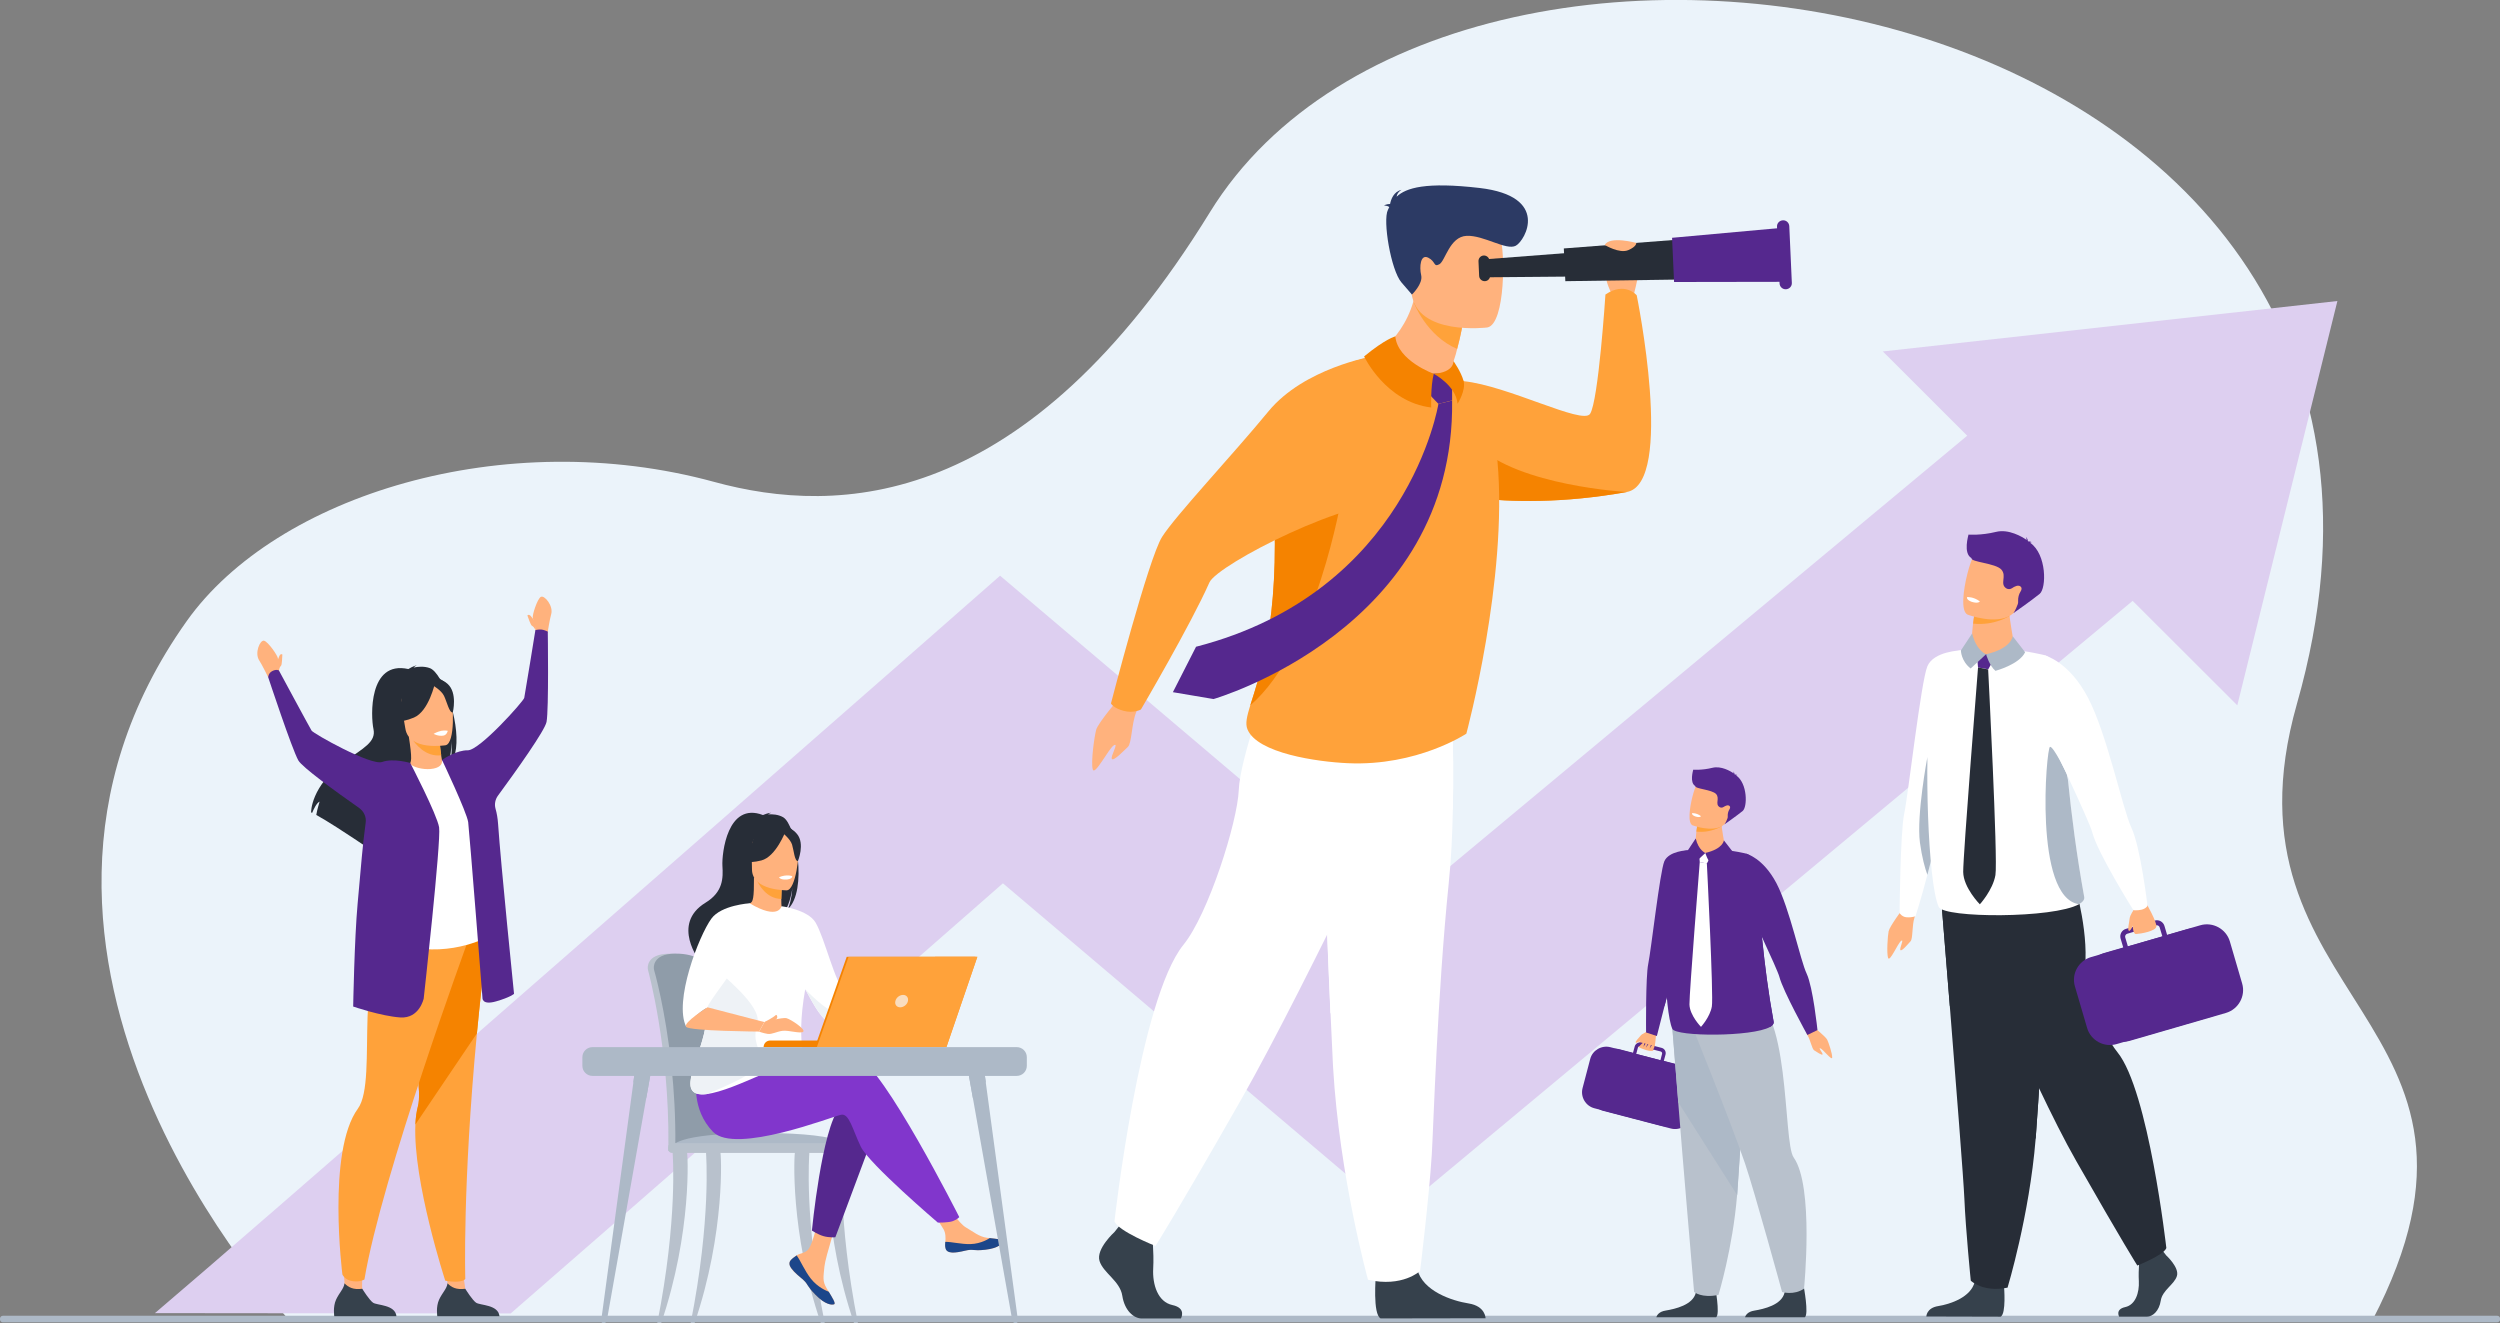 <svg width="444" height="235" viewBox="0 0 444 235" fill="none" xmlns="http://www.w3.org/2000/svg">
<rect x="0" y="0" width="444" height="235" fill="#808080" stroke="none"/>
<g clip-path="url(#clip0_8473_50896)">
<path d="M51.3 234.364C51.3 234.364 -9.388 170.176 33.169 110.298C49.05 87.961 89.592 75.414 126.844 85.588C148.853 91.603 182.243 90.717 214.862 37.723C259.349 -34.535 443.997 -1.689 407.953 124.933C392.777 178.262 449.352 180.701 421.333 234.481L51.3 234.364Z" fill="#EBF3FA"/>
<path d="M379.872 105.785L247.686 215.85L178.118 156.875C165.107 168.286 144.996 185.895 124.767 203.554C110.95 215.633 99.753 225.39 90.688 233.276L27.516 233.209C45.025 218.373 115.567 156.674 163.093 114.991L177.614 102.243L247.921 161.854L351.115 75.93L379.872 105.785Z" fill="#DDCFF0"/>
<path d="M334.391 62.416L397.344 125.267L415.122 53.461L334.391 62.416Z" fill="#DDCFF0"/>
<path d="M128.009 194.838C127.774 189.091 127.27 184.079 126.666 180.587C125.692 175.024 124.836 171.816 124.819 171.782C124.685 171.298 122.855 169.31 118.759 169.377C114.663 169.443 115.049 172.033 115.049 172.033C115.049 172.117 115.066 172.2 115.082 172.267C115.116 172.401 118.876 185.95 118.708 203.459C118.708 203.709 118.675 204.127 118.692 204.411C118.692 204.411 128.177 204.662 128.177 204.411C128.512 202.874 128.345 198.631 128.009 194.838Z" fill="#B8C1CC"/>
<path d="M129.204 203.36C129.204 203.61 129.07 203.794 128.919 203.794C128.768 203.794 128.634 203.594 128.634 203.36H120.508C120.508 203.61 120.374 203.794 120.223 203.794C120.055 203.794 119.938 203.594 119.938 203.343C119.988 198.331 119.703 193.653 119.266 189.526C118.192 179.235 116.194 172.352 116.16 172.251C116.144 172.184 116.127 172.101 116.127 172.017C116.127 172.017 115.741 169.428 119.837 169.361C123.933 169.294 125.763 171.282 125.897 171.767C125.897 171.8 126.401 173.605 127.056 176.862C127.274 177.948 127.509 179.185 127.744 180.571C128.348 184.063 128.852 189.075 129.087 194.822C129.406 198.632 129.54 201.839 129.204 203.36Z" fill="#8F9CA9"/>
<path d="M119.314 203.812H151.177C151.177 203.812 150.438 200.822 131.988 201.273C118.928 201.574 119.314 203.812 119.314 203.812Z" fill="#ADB9C7"/>
<path d="M116.727 235.003C120.42 216.392 119.463 204.981 119.463 204.83C119.446 204.546 119.983 204.279 120.269 204.279C120.554 204.279 121.83 204.195 121.981 204.446C122.183 204.763 122.921 218.831 117.415 235.02H116.727V235.003Z" fill="#B8C1CC"/>
<path d="M146.472 235.003C142.779 216.392 143.736 204.981 143.736 204.83C143.752 204.546 143.215 204.279 142.93 204.279C142.644 204.279 141.369 204.195 141.217 204.446C141.016 204.763 140.277 218.831 145.784 235.02H146.472V235.003Z" fill="#B8C1CC"/>
<path d="M152.37 235.003C148.677 216.392 149.634 204.981 149.634 204.83C149.651 204.546 149.114 204.279 148.828 204.279C148.543 204.279 147.267 204.195 147.116 204.446C146.914 204.763 146.176 218.831 151.682 235.02H152.37V235.003Z" fill="#B8C1CC"/>
<path d="M122.656 235.003C126.35 216.392 125.393 204.981 125.393 204.83C125.376 204.546 125.913 204.279 126.198 204.279C126.484 204.279 127.76 204.195 127.911 204.446C128.112 204.763 128.851 218.831 123.345 235.02H122.656V235.003Z" fill="#B8C1CC"/>
<path d="M151.19 204.761H119.327C118.974 204.761 118.672 204.477 118.672 204.109V203.675C118.672 203.324 118.957 203.023 119.327 203.023H151.19C151.542 203.023 151.844 203.307 151.844 203.675V204.109C151.844 204.46 151.542 204.761 151.19 204.761Z" fill="#B8C1CC"/>
<path d="M150.067 176.125L160.66 173.836L161.281 175.356C161.281 175.356 149.597 182.273 148.506 181.939C147.414 181.588 150.067 176.125 150.067 176.125Z" fill="#FFB27D"/>
<path d="M140.448 223.795C140.179 224.096 140.146 224.43 140.28 224.798C140.515 225.466 141.321 226.218 142.261 226.953C142.378 227.053 142.479 227.137 142.58 227.22C142.597 227.237 142.63 227.27 142.647 227.287C142.664 227.304 142.68 227.32 142.697 227.337C143.57 228.139 143.234 228.323 144.796 229.927C146.575 231.765 147.801 231.798 148.153 231.631C148.455 231.481 147.851 230.511 147.18 229.409C147.146 229.359 147.112 229.309 147.079 229.242C146.995 229.091 146.911 228.941 146.81 228.807C146.038 227.488 146.239 226.869 146.424 224.898C146.575 223.294 148.925 215.96 148.925 215.96L145.518 215.375C145.518 215.375 144.494 221.206 143.352 222.108C142.748 222.592 142.076 222.592 141.489 222.943C141.455 222.96 141.405 222.993 141.371 223.027C141.052 223.261 140.716 223.495 140.448 223.795Z" fill="#FFB27D"/>
<path d="M140.448 223.796C140.179 224.097 140.146 224.431 140.28 224.799C140.582 225.467 141.354 226.202 142.261 226.954C142.378 227.054 142.479 227.138 142.58 227.221C142.597 227.238 142.63 227.271 142.647 227.288C142.664 227.305 142.68 227.321 142.697 227.338C143.57 228.14 143.234 228.324 144.796 229.928C146.575 231.765 147.801 231.799 148.153 231.632C148.455 231.481 147.851 230.512 147.18 229.41C146.827 229.276 145.232 228.641 144.007 227.088C142.932 225.734 142.227 223.98 141.489 222.961C141.455 222.978 141.405 223.011 141.371 223.044C141.052 223.262 140.716 223.496 140.448 223.796Z" fill="#1C468A"/>
<path d="M167.948 221.669C168.167 222.722 169.661 222.538 171.34 222.137C173.018 221.736 172.615 222.221 174.999 221.953C177.383 221.686 178.105 220.8 178.172 220.45C178.239 220.132 177.064 220.032 175.788 219.882C175.637 219.865 175.469 219.848 175.301 219.831C173.875 219.648 172.834 218.729 171.524 217.977C170.299 217.259 168.469 214.352 168.469 214.352L165.195 214.602C165.195 214.602 166.908 217.192 167.579 218.328C167.965 218.996 167.948 219.865 167.898 220.55C167.898 220.917 167.865 221.302 167.948 221.669Z" fill="#FFB27D"/>
<path d="M171.321 222.138C172.999 221.737 172.596 222.222 174.98 221.954C177.364 221.687 178.086 220.802 178.153 220.451C178.22 220.133 177.045 220.033 175.769 219.883L175.752 219.9C175.752 219.9 174.326 220.902 172.328 220.952C170.716 220.985 168.987 220.534 167.879 220.551C167.845 220.919 167.829 221.303 167.913 221.67C168.148 222.723 169.659 222.539 171.321 222.138Z" fill="#1C468A"/>
<path d="M160.664 173.839C160.664 173.839 161.436 171.934 162.309 171.868C163.182 171.801 165.902 171.366 166.086 171.751C166.288 172.135 166.086 173.538 165.499 174.039C164.911 174.541 161.285 175.359 161.285 175.359L160.664 173.839Z" fill="#FFB27D"/>
<path d="M155.409 200.857L148.359 219.736C148.359 219.736 147.267 219.836 146.243 219.535C145.287 219.268 144.195 218.55 144.195 218.55C144.195 218.55 145.941 200.422 149.148 196.647C152.337 192.871 155.409 200.857 155.409 200.857Z" fill="#55288E"/>
<path d="M127.507 193.199C127.507 193.199 147.77 186.383 152.285 187.836C156.801 189.29 170.366 216.154 170.366 216.154C170.366 216.154 170.064 216.555 169.224 216.873C168.452 217.157 166.572 217.14 166.572 217.14C166.572 217.14 154.334 206.698 152.873 203.641C151.412 200.6 150.825 197.693 149.381 197.977C147.921 198.261 130.579 205.078 126.634 201.018C122.706 196.958 123.73 191.679 123.73 191.679L127.507 193.199Z" fill="#8136CC"/>
<path d="M139.078 145.136C138.205 144.635 137.148 144.585 136.426 144.635C136.611 144.435 136.98 144.368 136.98 144.368C136.527 144.301 135.503 144.752 135.503 144.752C129.174 142.329 128.183 151.602 128.301 153.757C128.435 155.912 128.452 158.402 125.296 160.323C119.084 164.132 124.322 170.765 124.322 170.765C124.372 170.798 127.209 175.593 127.209 175.593C127.042 173.855 135.133 164.65 139.347 161.91C140.371 160.406 140.74 157.75 140.757 157.549C140.572 159.655 140.22 160.841 139.901 161.492C143.477 158.218 141.395 146.439 139.078 145.136Z" fill="#272D37"/>
<path d="M139.093 162.042C139.109 162.059 137.061 163.111 135.517 162.694C134.056 162.293 133.116 160.421 133.133 160.421C133.754 160.305 133.922 159.452 133.905 155.844L134.191 155.894L138.874 156.813C138.874 156.813 138.774 158.283 138.757 159.653C138.757 160.822 138.824 161.925 139.093 162.042Z" fill="#FFB27D"/>
<path d="M138.871 156.818C138.871 156.818 138.771 158.289 138.754 159.659C136.135 159.592 134.741 157.203 134.188 155.883L138.871 156.818Z" fill="#FFA23A"/>
<path d="M133.705 155.38C133.705 155.38 132.328 153.224 132.009 151.37C131.774 150.05 132.445 145.172 137.381 145.873C137.381 145.873 138.808 146.007 140.168 146.926C141.242 147.644 142.787 149.198 141.058 153.458L140.604 154.895L133.705 155.38Z" fill="#272D37"/>
<path d="M139.746 158.12C139.746 158.12 133.552 158.22 133.552 154.377C133.552 150.535 132.746 147.962 136.708 147.728C140.67 147.494 141.442 148.964 141.744 150.251C142.046 151.537 141.358 158.003 139.746 158.12Z" fill="#FFB27D"/>
<path d="M139.509 147.638C139.509 147.638 137.813 152.149 135.211 152.817C132.609 153.486 131.484 152.784 131.484 152.784C131.484 152.784 133.482 151.197 133.902 148.44C133.885 148.44 138.233 145.483 139.509 147.638Z" fill="#272D37"/>
<path d="M139.094 148.012C139.094 148.012 140.353 149.015 140.672 150C140.974 150.986 141.125 152.991 141.713 152.924C141.713 152.924 142.988 149.867 141.562 148.129C140.034 146.275 139.094 148.012 139.094 148.012Z" fill="#272D37"/>
<path d="M125.291 178.636C124.687 176.08 126.752 171.134 128.934 167.041C130.898 163.332 132.947 160.308 133.131 160.425C138.319 163.499 138.789 160.943 138.789 160.943C138.789 160.943 143.506 161.561 144.849 163.85C146.511 166.69 148.29 174.626 150.07 176.13C149.801 176.965 149.919 177.399 150.204 178.435C150.271 178.652 150.339 178.87 150.406 179.07C150.674 179.789 151.01 180.39 151.295 180.891C150.389 181.442 148.643 182.478 147.367 181.727C145.403 180.59 143.875 177.099 143.019 175.729C143.019 175.729 143.019 175.712 143.002 175.712C141.139 186.254 143.674 188.66 142.381 189.763C141.021 190.932 139.074 189.211 134.793 191.049C131.99 192.252 128.095 194.006 125.476 194.307C124.099 194.474 123.075 194.223 122.74 193.304C121.783 190.631 126.45 183.497 125.291 178.636Z" fill="white"/>
<path d="M138.367 155.793C138.367 155.793 138.485 156.277 139.71 156.21C139.71 156.21 140.734 156.143 140.701 155.609C140.684 155.592 139.693 155.225 138.367 155.793Z" fill="white"/>
<path d="M122.76 193.323C123.095 194.242 124.119 194.493 125.496 194.326C127.309 193.54 135.149 190.516 135.048 188.478C134.914 185.454 133.537 185.354 134.511 181.612C135.283 178.604 128.048 173.024 126.906 171.805C124.741 175.898 124.673 176.098 125.295 178.655C126.453 183.5 121.786 190.633 122.76 193.323Z" fill="#EEF2F6"/>
<path d="M121.884 182.392C123.277 180.454 124.721 179.418 125.678 178.9C125.46 178.332 131.52 170.947 131.52 169.794C131.52 168.642 133.132 160.422 133.132 160.422C133.132 160.422 128.079 160.739 126.333 163.162C124.133 166.186 119.601 177.881 121.884 182.392Z" fill="white"/>
<path d="M125.662 178.898L135.751 181.521L134.811 183.209C134.811 183.209 122.522 183.125 121.867 182.373C121.23 181.638 125.662 178.898 125.662 178.898Z" fill="#FFB27D"/>
<path d="M143.023 175.727C143.88 177.113 145.407 180.588 147.371 181.724C148.664 182.476 150.41 181.44 151.3 180.889C151.014 180.371 150.679 179.786 150.41 179.068C149.688 179.235 148.815 179.435 148.244 179.619C147.136 179.937 143.023 175.727 143.023 175.727Z" fill="#EEF2F6"/>
<path d="M135.769 181.519C135.769 181.519 138.942 180.634 139.698 180.834C140.453 181.035 143.038 182.756 142.669 183.207C142.3 183.674 140.033 182.923 138.976 183.073C137.935 183.207 137.112 183.725 136.357 183.624C135.602 183.507 134.812 183.223 134.812 183.223L135.769 181.519Z" fill="#FFB27D"/>
<path d="M135.766 181.522C135.766 181.522 137.31 180.737 137.763 180.286C137.814 180.236 137.914 180.236 137.948 180.302C138.066 180.486 138.183 180.854 137.629 181.205C136.84 181.706 135.766 181.522 135.766 181.522Z" fill="#FFB27D"/>
<path d="M150.407 185.966H135.617C135.617 185.315 136.138 184.797 136.792 184.797H150.407V185.966Z" fill="#F58300"/>
<path d="M150.375 169.93H173.24L167.75 185.968H144.734L150.375 169.93Z" fill="#F58300"/>
<path d="M173.576 169.93L168.086 185.968H145.07L150.711 169.93H173.576Z" fill="#FFA23A"/>
<path d="M161.25 177.798C161.116 178.416 160.494 178.901 159.873 178.901C159.252 178.901 158.866 178.399 159.017 177.798C159.151 177.18 159.773 176.695 160.394 176.695C160.998 176.695 161.384 177.18 161.25 177.798Z" fill="#F9DDBF"/>
<path d="M173.577 169.93L168.087 185.952H152.844C162.933 182.527 165.619 172.068 166.072 169.93H173.577Z" fill="#FFA23A"/>
<path d="M107.189 235.002C107.475 235.002 107.726 234.801 107.777 234.517L110.648 218.312L114.777 195.005L115.936 188.49L112.998 188.406L112.494 192.182L108.902 218.763L106.77 234.517C106.736 234.785 106.921 235.002 107.189 235.002Z" fill="#ADB9C7"/>
<path d="M112.477 192.213C114.39 193.049 114.776 195.037 114.776 195.037L115.935 188.521L112.997 188.438L112.477 192.213Z" fill="#ADB9C7"/>
<path d="M180.371 235.002C180.086 235.002 179.834 234.801 179.784 234.517L176.913 218.312L172.783 195.005L171.625 188.49L174.563 188.406L175.066 192.182L178.659 218.763L180.791 234.517C180.825 234.785 180.623 235.002 180.371 235.002Z" fill="#ADB9C7"/>
<path d="M175.083 192.213C173.169 193.049 172.783 195.037 172.783 195.037L171.625 188.521L174.563 188.438L175.083 192.213Z" fill="#ADB9C7"/>
<path d="M105.226 191.081H180.569C181.559 191.081 182.365 190.279 182.365 189.293V187.756C182.365 186.771 181.559 185.969 180.569 185.969H105.226C104.235 185.969 103.43 186.771 103.43 187.756V189.293C103.43 190.279 104.235 191.081 105.226 191.081Z" fill="#ADB9C7"/>
<path d="M443.496 234.849H0.504C0.235 234.849 0 234.632 0 234.348V234.181C0 233.914 0.218 233.68 0.504 233.68H443.513C443.782 233.68 444.017 233.897 444.017 234.181V234.348C444 234.632 443.782 234.849 443.496 234.849Z" fill="#ADB9C7"/>
<path d="M292.373 183.227C292.373 183.227 290.426 185.632 291.03 185.967C291.635 186.301 293.263 186.919 293.632 186.518C294.002 186.117 294.136 183.293 294.136 183.293L292.373 183.227Z" fill="#FFB27D"/>
<path d="M292.457 183.273C292.457 183.273 291.651 183.557 291.349 183.958C291.047 184.359 290.342 185.011 290.51 185.178C290.678 185.345 291.685 184.577 291.685 184.577L292.457 183.273Z" fill="#FFB27D"/>
<path d="M299.765 151.008C299.765 151.008 297.566 171.424 297.364 171.992C297.314 172.125 297.146 172.76 296.911 173.696C296.558 175.016 296.071 176.937 295.601 178.741C294.896 181.481 294.258 184.004 294.258 184.004L292.345 183.369C292.345 183.369 292.244 173.445 292.731 171.173C293.218 168.884 294.796 154.85 295.585 152.963C296.407 151.091 299.765 151.008 299.765 151.008Z" fill="#55288E"/>
<path d="M295.18 199.967L283.16 196.826C281.599 196.425 280.659 194.805 281.062 193.251L282.422 188.072C282.825 186.518 284.453 185.582 286.014 185.983L298.034 189.124C299.596 189.525 300.536 191.146 300.133 192.7L298.773 197.879C298.37 199.433 296.742 200.368 295.18 199.967Z" fill="#55288E"/>
<path d="M284.013 188.474L282.636 193.72C282.368 194.739 282.67 195.775 283.358 196.477C283.577 196.711 283.845 196.911 284.147 197.062C284.332 197.162 284.533 197.229 284.752 197.295L296.738 200.42C298.299 200.837 299.928 199.885 300.347 198.331L301.724 193.085C302.127 191.515 301.187 189.911 299.626 189.493L295.496 188.407L295.798 187.288C295.932 186.77 295.63 186.235 295.11 186.102L294.656 185.985L292.138 185.333L291.517 185.166C291.265 185.099 290.997 185.133 290.778 185.266C290.56 185.4 290.392 185.601 290.325 185.851L290.023 186.971L287.639 186.352C287.538 186.336 287.454 186.302 287.354 186.286C286.397 186.135 285.44 186.469 284.785 187.138C284.416 187.522 284.147 187.973 284.013 188.474ZM294.891 188.29L290.594 187.171L290.896 186.052C290.946 185.851 291.148 185.751 291.332 185.801L292.407 186.085L294.388 186.603L294.925 186.737C294.959 186.753 294.992 186.753 295.026 186.787C295.16 186.87 295.227 187.021 295.177 187.188L294.891 188.29Z" fill="#55288E"/>
<path d="M293.521 186.577C293.521 186.577 294.059 185.675 293.857 185.374C293.656 185.057 292.934 186.293 292.934 186.293C292.934 186.293 293.421 185.224 293.236 185.057C293.051 184.89 292.296 186.109 292.296 186.109C292.296 186.109 292.766 185.073 292.598 185.04C292.43 185.007 291.876 185.909 291.876 185.909C291.876 185.909 292.162 185.14 291.91 185.174C291.641 185.207 291.07 185.909 291.07 185.909L293.521 186.577Z" fill="#FFB27D"/>
<path d="M296.913 173.704C296.56 175.024 296.073 176.945 295.603 178.749C295.301 177.914 294.915 176.577 294.68 174.74C294.244 171.365 295.603 164.164 295.603 164.164L296.913 173.704Z" fill="#55288E"/>
<path d="M322.107 182.391C322.107 182.391 324.239 184.111 324.508 184.646C324.776 185.181 325.431 187.169 325.397 187.82C325.364 188.455 323.769 186.35 323.299 186.183C322.829 186.016 323.786 187.052 323.685 187.269C323.584 187.486 322.577 186.768 322.191 186.534C321.805 186.3 321.536 184.679 320.982 183.811C320.395 182.925 322.107 182.391 322.107 182.391Z" fill="#FFB27D"/>
<path d="M294.156 233.942H304.783C305.538 233.424 304.581 228.412 304.581 228.412C304.581 228.412 301.677 227.31 301.19 229.548C300.687 231.77 297.497 232.472 295.818 232.756C294.643 232.94 294.274 233.575 294.156 233.942Z" fill="#36414C"/>
<path d="M309.906 233.95H320.533C321.288 233.432 320.331 228.42 320.331 228.42C320.331 228.42 317.427 227.317 316.94 229.556C316.437 231.778 313.247 232.48 311.568 232.764C310.393 232.948 310.024 233.582 309.906 233.95Z" fill="#36414C"/>
<path d="M297.008 182.725C297.008 182.725 297.478 188.656 298.049 195.773C298.804 205.446 300.869 229.454 300.869 229.454C300.869 229.454 302.212 230.607 305.2 229.972C305.2 229.972 307.735 221.686 308.507 212.246C308.524 212.096 308.524 211.929 308.541 211.778C309.246 202.155 310.354 181.906 310.354 181.906L297.008 182.725Z" fill="#B8C1CC"/>
<path d="M296.859 180.68C296.859 180.68 297.497 188.649 298.068 195.783L308.527 212.256C308.544 212.105 308.544 211.938 308.56 211.788C309.265 202.165 310.373 181.916 310.373 181.916L296.859 180.68Z" fill="#ADB9C7"/>
<path d="M299.898 180.681C299.898 180.681 307.486 199.477 309.904 206.594C311.633 211.673 316.501 229.466 316.501 229.466C316.501 229.466 318.617 230.101 320.396 228.864C320.396 228.864 322.209 210.687 318.55 205.558C316.602 202.835 318.063 177.29 310.189 177.073C302.333 176.839 299.898 180.681 299.898 180.681Z" fill="#B8C1CC"/>
<path d="M314.348 182.393C311.192 184.164 297.644 184.13 297.007 182.727C295.596 179.619 295.261 163.798 295.915 158.953C295.915 158.953 296.251 151.502 297.007 151.819C302.009 149.53 310.118 151.602 310.118 151.602C312.3 152.237 312.115 157.215 312.72 164.182C312.804 165.084 312.888 166.02 312.988 166.989C313.425 171.299 314.046 176.245 315.003 181.457C315.07 181.825 314.818 182.125 314.348 182.393Z" fill="#55288E"/>
<path d="M306.38 150.777C306.296 152.114 304.55 151.964 302.452 151.479C300.353 151.011 301.109 149.775 301.109 149.775C301.109 149.775 301.143 148.823 301.277 147.687C301.327 147.269 301.394 146.835 301.461 146.417C301.495 146.216 301.545 145.999 301.579 145.799C301.848 144.629 305.776 145.765 305.742 146.066C305.675 146.935 306.296 149.725 306.38 150.777Z" fill="#FFB27D"/>
<path d="M301.879 153.103L301.711 151.266L304.044 151.7L303.138 153.354L301.879 153.103Z" fill="white"/>
<path d="M301.159 148.906L299.766 151.011C299.766 151.011 299.766 152.298 300.974 153.25L302.871 151.496C302.871 151.479 301.646 151.011 301.159 148.906Z" fill="#55288E"/>
<path d="M302.867 151.481C302.867 151.481 303.253 152.884 304.026 153.536C304.026 153.536 306.997 152.734 307.702 151.23L306.158 149.242C306.158 149.242 306.074 150.746 302.867 151.481Z" fill="#55288E"/>
<path d="M305.773 146.737C305.773 146.737 303.876 147.99 301.273 147.689C301.324 147.271 301.391 146.837 301.458 146.419C301.979 146.302 302.415 146.219 302.415 146.219L305.773 146.737Z" fill="#FFA23A"/>
<path d="M306.98 145.313C306.057 147.836 302.683 147.201 301.256 146.783C300.853 146.666 300.601 146.583 300.601 146.583C300.165 146.382 300.014 145.614 300.064 144.645C300.148 142.723 300.903 140 301.34 139.348C301.995 138.363 303.103 137.36 306.359 138.764C309.633 140.15 308.156 142.072 306.98 145.313Z" fill="#FFB27D"/>
<path d="M309.498 144.029C308.474 144.865 306.258 146.418 306.258 146.418C306.258 146.418 306.509 146.134 306.812 145.299C306.845 145.199 306.862 145.065 306.845 144.915C306.828 144.497 306.929 144.096 307.147 143.745C307.282 143.528 307.332 143.294 307.164 143.144C306.879 142.876 306.409 143.127 306.09 143.327C305.888 143.461 305.62 143.478 305.401 143.344C304.529 142.793 305.485 141.824 304.78 141.022C304.058 140.22 300.97 140.103 301.087 139.602C300.029 139 300.701 136.812 300.718 136.695C300.718 136.695 302.229 136.828 304.126 136.361C305.67 135.976 307.366 136.962 307.903 137.363C307.903 137.263 307.886 137.129 307.819 136.996C307.819 136.996 308.054 137.229 308.054 137.497C308.071 137.513 308.087 137.53 308.087 137.547C308.087 137.547 308.39 137.547 308.574 137.664C308.574 137.664 308.44 137.63 308.373 137.697C308.373 137.714 308.356 137.714 308.339 137.714C310.387 139.134 310.354 143.327 309.498 144.029Z" fill="#55288E"/>
<path d="M302.099 144.952C302.099 144.952 301.931 145.27 301.109 145.003C301.109 145.003 300.404 144.785 300.521 144.418C300.521 144.418 301.276 144.334 302.099 144.952Z" fill="white"/>
<path d="M301.877 153.102C301.877 153.102 300.014 176.441 300.047 178.379C300.081 180.317 302.095 182.372 302.095 182.372C302.095 182.372 303.707 180.618 304.026 178.747C304.345 176.892 303.136 153.319 303.136 153.319L301.877 153.102Z" fill="white"/>
<path d="M310.125 151.617C310.125 151.617 313.113 152.336 315.497 156.863C317.864 161.391 319.728 170.529 320.869 172.935C321.994 175.341 322.783 182.943 322.783 182.943L320.987 183.811C320.987 183.811 316.672 176.026 316.017 173.487C315.665 172.1 310.394 161.057 310.394 161.057L310.125 151.617Z" fill="#55288E"/>
<path d="M314.352 182.386C308.712 181.585 310.323 163.006 310.76 162.923C311.196 162.856 312.825 166.248 312.825 166.248L312.976 166.999C313.412 171.31 314.033 176.255 314.99 181.468C315.074 181.818 314.822 182.119 314.352 182.386Z" fill="#55288E"/>
<path d="M384.726 222.966C384.726 222.966 387.076 225.104 386.623 226.608C386.169 228.128 384.037 229.13 383.752 230.985C383.467 232.839 382.325 233.842 381.284 233.842C380.26 233.842 376.365 233.842 376.365 233.842C376.365 233.842 375.61 232.539 377.44 232.138C379.27 231.737 379.958 229.565 379.857 227.543C379.74 225.522 380.025 222.832 380.025 222.832L383.92 221.93L384.726 222.966Z" fill="#36414C"/>
<path d="M355.917 228.484C355.917 228.484 356.336 233.346 355.312 233.847L342.117 233.813C342.117 233.813 342.117 232.293 344.232 231.959C346.348 231.625 350.075 230.389 350.712 227.632C351.334 224.892 355.917 228.484 355.917 228.484Z" fill="#36414C"/>
<path d="M344.773 159.919C344.773 159.919 345.462 168.423 346.284 178.648C347.392 192.548 348.735 209.606 348.87 212.847C349.105 218.461 350.011 227.449 350.011 227.449C350.011 227.449 352.194 229.587 356.542 228.685C356.542 228.685 360.42 215.871 361.528 202.305C361.544 202.088 361.561 201.854 361.578 201.637C362.602 187.837 364.214 158.75 364.214 158.75L344.773 159.919Z" fill="#272D37"/>
<path d="M344.773 159.921C344.773 159.921 345.462 168.424 346.284 178.649L361.528 202.289C361.544 202.072 361.561 201.838 361.578 201.621C362.602 187.821 364.214 158.734 364.214 158.734L344.773 159.921Z" fill="#272D37"/>
<path d="M347.961 160.937C347.961 160.937 360.501 191.745 368.761 206.23C377.02 220.715 379.589 224.758 379.589 224.758C379.589 224.758 384.306 222.903 384.743 221.65C384.743 221.65 381.587 193.7 376.064 186.883C372.941 183.041 370.255 174.487 370.389 170.444C370.624 163.477 367.989 155.391 367.989 155.391L347.961 160.937Z" fill="#272D37"/>
<path d="M337.937 161.391C337.937 161.391 335.587 164.548 335.419 165.384C335.251 166.219 335.05 169.226 335.318 170.112C335.604 170.997 337.064 167.489 337.652 167.088C338.239 166.687 337.283 168.474 337.518 168.742C337.753 169.009 338.877 167.639 339.314 167.171C339.75 166.703 339.549 164.364 340.019 162.944C340.506 161.524 337.937 161.391 337.937 161.391Z" fill="#FFB27D"/>
<path d="M348.262 115.508C348.262 115.508 345.09 144.829 344.821 145.664C344.754 145.848 344.519 146.767 344.166 148.103C343.663 150.008 342.957 152.748 342.303 155.354C341.296 159.297 340.204 162.688 340.204 162.688C340.204 162.688 339.734 162.989 338.576 162.905C337.787 162.839 337.367 162.17 337.367 162.17C337.367 162.17 337.485 147.769 338.19 144.494C338.895 141.203 341.161 121.055 342.303 118.331C343.428 115.641 348.262 115.508 348.262 115.508Z" fill="white"/>
<path d="M344.169 148.128C343.665 150.033 342.96 152.773 342.305 155.379C341.869 154.176 341.332 152.255 340.979 149.632C340.341 144.787 342.305 134.445 342.305 134.445L344.169 148.128Z" fill="#ADB9C7"/>
<path d="M369.232 160.585C364.682 163.141 345.225 163.074 344.319 161.069C342.304 156.592 341.801 133.887 342.758 126.904C342.758 126.904 343.244 116.194 344.319 116.662C351.504 113.371 363.138 116.362 363.138 116.362C366.277 117.28 366.008 124.414 366.881 134.438C366.999 135.725 367.116 137.078 367.251 138.465C367.872 144.646 368.778 151.764 370.138 159.265C370.239 159.783 369.903 160.217 369.232 160.585Z" fill="white"/>
<path d="M357.764 115.174C357.647 117.095 355.129 116.878 352.107 116.193C349.085 115.508 350.176 113.737 350.176 113.737C350.176 113.737 350.227 112.384 350.411 110.747C350.478 110.162 350.562 109.527 350.68 108.909C350.73 108.608 350.797 108.308 350.865 108.024C351.251 106.336 356.891 107.957 356.858 108.425C356.757 109.644 357.647 113.671 357.764 115.174Z" fill="#FFB27D"/>
<path d="M351.298 118.539L351.062 115.883L354.403 116.518L353.111 118.873L351.298 118.539Z" fill="#55288E"/>
<path d="M350.256 112.492L348.258 115.516C348.258 115.516 348.258 117.371 349.987 118.724L352.723 116.201C352.723 116.201 350.961 115.533 350.256 112.492Z" fill="#ADB9C7"/>
<path d="M352.727 116.201C352.727 116.201 353.297 118.223 354.389 119.141C354.389 119.141 358.653 118.005 359.66 115.833L357.444 112.977C357.444 112.977 357.343 115.132 352.727 116.201Z" fill="#ADB9C7"/>
<path d="M356.91 109.385C356.91 109.385 354.19 111.172 350.43 110.755C350.497 110.17 350.581 109.535 350.698 108.917C351.437 108.733 352.058 108.633 352.058 108.633L356.91 109.385Z" fill="#FFA23A"/>
<path d="M358.622 107.341C357.296 110.966 352.461 110.048 350.396 109.463C349.809 109.296 349.456 109.162 349.456 109.162C348.818 108.878 348.617 107.775 348.684 106.372C348.802 103.615 349.893 99.706 350.514 98.77C351.454 97.35 353.049 95.913 357.733 97.918C362.433 99.923 360.318 102.68 358.622 107.341Z" fill="#FFB27D"/>
<path d="M362.244 105.471C360.766 106.674 357.577 108.896 357.577 108.896C357.577 108.896 357.929 108.478 358.366 107.275C358.416 107.141 358.433 106.941 358.416 106.724C358.399 106.139 358.533 105.554 358.852 105.053C359.054 104.736 359.121 104.418 358.869 104.184C358.466 103.8 357.778 104.151 357.325 104.468C357.023 104.669 356.636 104.685 356.334 104.502C355.075 103.716 356.469 102.33 355.445 101.16C354.42 100.007 349.955 99.84 350.14 99.122C348.612 98.27 349.586 95.112 349.602 94.945C349.602 94.945 351.785 95.129 354.504 94.461C356.72 93.909 359.155 95.329 359.927 95.898C359.927 95.764 359.91 95.563 359.809 95.363C359.809 95.363 360.145 95.697 360.145 96.081C360.179 96.115 360.195 96.132 360.179 96.148C360.179 96.148 360.615 96.132 360.884 96.315C360.884 96.315 360.699 96.248 360.598 96.365C360.582 96.382 360.582 96.382 360.565 96.399C363.519 98.47 363.469 104.468 362.244 105.471Z" fill="#55288E"/>
<path d="M351.621 106.808C351.621 106.808 351.386 107.259 350.194 106.891C350.194 106.891 349.187 106.574 349.355 106.039C349.355 106.056 350.429 105.922 351.621 106.808Z" fill="white"/>
<path d="M351.3 118.539C351.3 118.539 348.631 152.07 348.664 154.86C348.698 157.65 351.619 160.607 351.619 160.607C351.619 160.607 353.936 158.068 354.389 155.411C354.842 152.738 353.096 118.89 353.096 118.89L351.3 118.539Z" fill="#272D37"/>
<path d="M369.232 160.585C361.124 159.432 363.44 132.735 364.078 132.634C364.716 132.534 367.05 137.413 367.05 137.413L367.268 138.498C367.889 144.68 368.796 151.797 370.156 159.299C370.239 159.783 369.904 160.218 369.232 160.585Z" fill="#ADB9C7"/>
<path d="M393.05 180.467L375.909 185.429C373.677 186.081 371.326 184.794 370.672 182.572L368.506 175.188C367.851 172.966 369.144 170.627 371.377 169.975L388.517 165.013C390.75 164.362 393.1 165.648 393.755 167.87L395.92 175.255C396.558 177.477 395.266 179.832 393.05 180.467Z" fill="#55288E"/>
<path d="M370.775 174.52L372.958 181.988C373.377 183.442 374.519 184.494 375.895 184.862C376.349 184.995 376.819 185.046 377.306 185.012C377.608 184.995 377.91 184.945 378.212 184.862L395.319 179.9C397.552 179.248 398.861 176.893 398.206 174.67L396.024 167.202C395.369 164.98 393.002 163.677 390.769 164.329L384.877 166.033L384.407 164.446C384.189 163.711 383.416 163.276 382.678 163.494L382.04 163.677L378.464 164.713L377.574 164.964C377.222 165.064 376.92 165.298 376.735 165.632C376.55 165.966 376.517 166.334 376.617 166.685L377.087 168.272L373.679 169.257C373.545 169.291 373.411 169.341 373.293 169.391C372.001 169.909 371.077 171.028 370.758 172.315C370.557 173.05 370.557 173.802 370.775 174.52ZM384.037 166.3L377.91 168.071L377.44 166.484C377.356 166.217 377.524 165.916 377.792 165.833L379.337 165.381L382.157 164.563L382.913 164.346C382.963 164.329 383.013 164.329 383.064 164.329C383.282 164.329 383.483 164.479 383.551 164.696L384.037 166.3Z" fill="#55288E"/>
<path d="M378.901 161.526C378.901 161.526 378.364 165.954 379.371 165.887C380.361 165.82 382.812 165.352 382.964 164.584C383.131 163.815 381.1 160.273 381.1 160.273L378.901 161.526Z" fill="#FFB27D"/>
<path d="M379.033 161.508C379.033 161.508 378.278 162.443 378.211 163.195C378.144 163.93 377.774 165.233 378.127 165.317C378.463 165.401 379.101 163.696 379.101 163.696L379.033 161.508Z" fill="#FFB27D"/>
<path d="M363.133 116.398C363.133 116.398 367.43 117.418 370.838 123.933C374.246 130.432 376.932 143.564 378.544 147.022C380.172 150.481 381.398 160.872 381.398 160.872C381.398 160.872 381.146 161.39 380.273 161.574C379.601 161.724 378.896 161.658 378.896 161.658C378.896 161.658 372.5 151.466 371.577 147.791C371.073 145.803 363.485 129.931 363.485 129.931L363.133 116.398Z" fill="white"/>
<path d="M79.725 229.641L79.07 225.013L81.79 222.758L82.629 228.873L79.725 229.641Z" fill="#FFB27D"/>
<path d="M88.709 233.761H77.663C77.663 233.761 77.394 232.091 77.982 230.821C78.536 229.601 79.392 228.85 79.476 227.914C80.181 228.632 81.037 229.1 82.632 228.883C82.833 229.201 83.891 230.888 84.546 231.356C85.284 231.857 88.491 231.673 88.709 233.761Z" fill="#36414C"/>
<path d="M86.498 167.219C85.776 172.999 85.188 178.446 84.701 183.525C82.133 210.59 82.636 227.13 82.636 227.13C82.636 227.13 82.452 227.614 80.857 227.631C79.95 227.631 79.077 227.447 79.077 227.447C79.077 227.447 73.319 209.771 73.772 199.714C73.823 198.511 73.974 197.408 74.226 196.456C75.602 191.31 69.122 171.629 76.173 164.295C83.224 156.977 86.833 164.562 86.498 167.219Z" fill="#FFA23A"/>
<path d="M86.498 167.219C85.776 172.999 85.188 178.446 84.701 183.525L73.772 199.714C73.823 198.511 73.974 197.408 74.226 196.456C75.602 191.31 69.122 171.629 76.173 164.295C83.224 156.977 86.833 164.562 86.498 167.219Z" fill="#F58300"/>
<path d="M95.193 112.07C95.193 112.07 94.925 110.75 94.623 109.748C94.488 109.297 95.412 106.373 96.049 106.005C96.687 105.638 98.349 107.626 97.879 109.13C97.644 109.915 97.241 112.438 97.241 112.438L95.193 112.07Z" fill="#FFB27D"/>
<path d="M95.192 112.067C95.192 112.067 94.839 111.299 94.537 111.182C94.218 111.065 93.882 109.812 93.664 109.311C93.664 109.311 93.882 108.993 94.268 109.411C94.503 109.662 95.041 110.413 95.041 110.413L95.192 112.067Z" fill="#FFB27D"/>
<path d="M49.611 116.511C49.544 116.645 49.443 116.896 49.359 117.13C49.359 117.063 49.359 116.996 49.359 116.946C49.359 116.478 47.614 113.955 46.892 113.788C46.17 113.638 45.163 115.993 46.052 117.313C46.505 117.982 47.63 120.287 47.63 120.287L49.494 119.335C49.494 119.335 49.594 118.499 49.863 118.299C50.132 118.082 50.081 116.795 50.148 116.244C50.165 116.244 49.846 115.993 49.611 116.511Z" fill="#FFB27D"/>
<path d="M61.209 228.249C61.058 226.762 61.008 222.869 61.008 222.869C61.008 222.869 65.003 221.599 64.852 222.468C64.13 226.745 64.332 228.867 64.332 228.867L62.72 229.819L61.209 228.249Z" fill="#FFB27D"/>
<path d="M83.171 166.934C83.171 166.934 67.76 208.986 64.722 227.23C64.722 227.23 64.017 227.714 62.707 227.547C61.213 227.363 60.81 226.344 60.81 226.344C60.81 226.344 58.023 204.475 63.563 196.89C67.374 191.677 61.918 168.772 70.782 166.934C79.629 165.113 83.171 166.934 83.171 166.934Z" fill="#FFA23A"/>
<path d="M80.432 126.491C80.432 126.474 80.432 126.457 80.415 126.441C80.331 126.073 80.23 125.706 80.113 125.338C79.794 124.235 79.408 123.183 78.988 122.247C78.753 121.713 78.501 121.228 78.249 120.777C78.216 120.71 78.165 120.643 78.132 120.577C77.544 119.574 76.923 118.889 76.369 118.672C75.362 118.288 74.237 118.388 73.465 118.555C73.633 118.321 74.019 118.188 74.019 118.188C73.532 118.188 72.525 118.822 72.525 118.822C65.424 117.235 65.843 127.243 66.33 129.498C66.817 131.77 64.534 132.873 61.294 135.178C55.133 139.606 55.25 144.284 55.25 144.284C55.3 144.3 55.368 144.334 55.435 144.367C55.687 143.766 56.207 142.613 56.761 142.362C56.744 142.413 56.291 143.899 56.173 144.735C57.114 145.253 58.406 146.038 59.816 146.94C61.697 148.143 63.778 149.53 65.44 150.649C65.356 150.198 65.289 149.546 65.407 149.179L65.944 150.816L66.011 151.033C67.069 151.752 67.908 152.32 68.344 152.621C68.395 152.654 68.428 152.671 68.462 152.704C68.58 152.788 68.647 152.838 68.647 152.838C68.512 152.253 69.134 150.749 70.174 148.845C70.242 148.711 70.326 148.577 70.393 148.444C70.728 147.842 71.098 147.207 71.501 146.556C71.652 146.322 71.786 146.088 71.954 145.838C72.071 145.637 72.206 145.453 72.323 145.253C72.625 144.785 72.944 144.317 73.263 143.849C74.086 142.63 74.959 141.427 75.832 140.324C77.091 138.72 78.316 137.317 79.34 136.398C79.374 136.331 79.408 136.264 79.441 136.181C79.609 135.813 79.727 135.396 79.827 134.978C79.861 134.844 79.878 134.727 79.911 134.594C80.163 133.24 80.18 131.921 80.163 131.603C80.247 132.906 80.213 133.875 80.129 134.627C80.113 134.794 80.096 134.945 80.062 135.078C80.012 135.396 79.945 135.663 79.878 135.88C80.046 135.68 80.197 135.446 80.331 135.195C80.415 135.028 80.499 134.861 80.566 134.677C81.372 132.589 81.153 129.448 80.432 126.491Z" fill="#272D37"/>
<path d="M79.089 136.615C79.106 136.615 77.108 138.069 75.395 137.868C73.784 137.685 72.491 135.83 72.508 135.83C73.146 135.596 73.196 134.677 72.609 130.852L72.911 130.868L78.014 131.119C78.014 131.119 78.132 132.689 78.35 134.16C78.535 135.379 78.787 136.532 79.089 136.615Z" fill="#FFB27D"/>
<path d="M78.033 131.101C78.033 131.101 78.151 132.672 78.369 134.142C75.582 134.476 73.736 132.17 72.93 130.867L78.033 131.101Z" fill="#FFA23A"/>
<path d="M72.328 130.396C72.328 130.396 70.531 128.325 69.894 126.42C69.44 125.067 69.373 119.771 74.712 119.737C74.712 119.737 76.256 119.654 77.817 120.405C79.06 121.007 80.957 122.41 79.798 127.205L79.546 128.809L72.328 130.396Z" fill="#272D37"/>
<path d="M87.149 166.134C87.149 166.134 80.501 170.06 72.141 168.039C72.04 168.022 65.258 166.936 65.258 166.936C65.375 166.618 66.248 161.406 66.366 161.122C67.843 157.313 70.563 136.663 72.812 135.644C73.383 136.262 75.045 136.696 76.455 136.579C78.084 136.429 78.621 135.744 78.487 134.992C80.283 135.844 81.676 136.629 81.676 136.629C83.338 139.069 87.149 166.134 87.149 166.134Z" fill="white"/>
<path d="M79.155 132.353C79.155 132.353 72.591 133.439 71.987 129.362C71.366 125.286 70.106 122.679 74.27 121.827C78.433 120.958 79.474 122.395 80.011 123.715C80.565 125.002 80.851 131.968 79.155 132.353Z" fill="#FFB27D"/>
<path d="M77.26 121.273C77.26 121.273 76.169 126.319 73.517 127.438C70.864 128.557 69.555 127.989 69.555 127.989C69.555 127.989 71.418 126.001 71.418 123.011C71.418 123.011 75.565 119.202 77.26 121.273Z" fill="#272D37"/>
<path d="M76.875 121.727C76.875 121.727 78.386 122.595 78.856 123.581C79.343 124.567 79.813 126.689 80.417 126.522C80.417 126.522 81.29 123.063 79.494 121.459C77.58 119.755 76.875 121.727 76.875 121.727Z" fill="#272D37"/>
<path d="M97.285 112.17C97.017 112.07 96.631 111.852 96.11 111.802C95.657 111.769 95.086 111.902 95.086 111.902C95.086 111.902 93.24 123.347 93.105 123.948C92.971 124.55 85.165 133.304 83.066 133.254C81.169 133.221 78.92 134.674 78.5 134.958C78.5 134.958 82.915 144.264 83.15 146.018C83.385 147.923 85.685 177.21 85.685 177.21C85.685 177.21 85.551 178.58 88.103 177.845C90.654 177.11 91.292 176.508 91.292 176.508C91.292 176.508 88.942 153.453 88.455 146.285C88.388 145.316 88.237 144.431 88.002 143.612C87.784 142.827 87.951 141.975 88.438 141.307C91.678 136.896 96.782 129.729 97.067 128.208C97.487 125.986 97.285 112.17 97.285 112.17Z" fill="#55288E"/>
<path d="M70.412 233.761H59.366C59.366 233.761 59.097 232.091 59.685 230.821C60.239 229.601 61.095 228.85 61.179 227.914C61.884 228.632 62.74 229.1 64.335 228.883C64.537 229.201 65.594 230.888 66.249 231.356C66.971 231.857 70.177 231.673 70.412 233.761Z" fill="#36414C"/>
<path d="M77.985 146.934C77.616 144.662 72.865 135.507 72.865 135.507C72.865 135.507 69.86 134.605 67.879 135.323C65.898 136.041 55.674 130.294 55.338 129.759C55.003 129.225 49.53 119.067 49.53 119.067C49.53 119.067 49.077 118.8 48.355 119.184C47.633 119.552 47.633 120.287 47.633 120.287C47.633 120.287 51.863 133.084 52.988 135.056C53.66 136.242 59.367 140.402 63.799 143.509C64.639 144.111 65.092 145.113 64.941 146.132C64.353 150.51 64.202 152.965 63.514 160.484C62.943 166.715 62.725 178.761 62.725 178.761C62.725 178.761 67.677 180.465 71.085 180.699C74.493 180.933 75.249 177.341 75.249 177.341C75.249 177.341 78.371 149.29 77.985 146.934Z" fill="#55288E"/>
<path d="M77.008 130.328C77.008 130.328 77.797 130.796 78.737 130.646C79.375 130.546 79.526 129.794 79.526 129.794C79.526 129.794 79.073 129.66 78.368 129.794C77.662 129.944 77.008 130.328 77.008 130.328Z" fill="white"/>
<path d="M286.467 52.66C286.467 52.66 283.395 47.23 286.467 46.127C289.539 45.025 290.916 46.044 291.067 47.28C291.218 48.516 289.892 53.395 289.892 53.395L286.467 52.66Z" fill="#FFB27D"/>
<path d="M288.919 87.378C283.329 88.38 278.175 88.848 273.541 88.948C269.126 89.049 265.181 88.815 261.723 88.414C260.8 88.313 259.893 88.196 259.037 88.063C249.971 86.693 244.969 84.27 244.969 84.27C244.969 84.27 253.245 67.029 259.927 67.697C267.766 68.482 281.062 75.482 282.388 73.511C283.883 71.306 285.125 52.31 285.125 52.31C288.6 49.938 290.682 52.444 290.682 52.444C290.682 52.444 297.481 85.841 288.919 87.378Z" fill="#FFA23A"/>
<path d="M288.917 87.381C283.326 88.383 278.172 88.851 273.539 88.951C269.124 89.052 265.179 88.818 261.721 88.417C259.639 81.817 258.128 75.068 262.325 79.127C269.728 86.311 288.917 87.381 288.917 87.381Z" fill="#F58300"/>
<path d="M244.345 226.584C244.345 226.584 243.757 233.434 245.201 234.152L263.835 234.119C263.835 234.119 263.835 231.981 260.847 231.496C257.859 231.028 252.604 229.274 251.715 225.398C250.825 221.505 244.345 226.584 244.345 226.584Z" fill="#36414C"/>
<path d="M258.03 143.631C257.946 148.109 257.728 152.737 257.291 156.897C255.277 176.611 254.572 200.435 254.286 205.029C253.783 212.999 252.205 225.729 252.205 225.729C252.205 225.729 249.065 228.687 242.955 227.283C242.955 227.283 237.885 208.939 236.76 189.626C236.743 189.308 236.726 188.991 236.71 188.673C236.575 186.117 236.441 183.193 236.307 180.053C235.367 158.968 234.359 127.643 234.359 127.643L257.745 122.18C257.728 122.163 258.265 132.454 258.03 143.631Z" fill="white"/>
<path d="M258.023 143.632C252.097 153.807 240.799 172.552 236.283 180.037C235.343 158.953 234.336 127.627 234.336 127.627L257.721 122.164C257.721 122.164 258.258 132.456 258.023 143.632Z" fill="white"/>
<path d="M198.833 123.914C198.833 123.914 195.022 128.375 194.686 129.594C194.351 130.831 193.73 135.275 194.065 136.611C194.384 137.948 196.919 132.886 197.843 132.351C198.766 131.816 197.154 134.373 197.473 134.79C197.792 135.225 199.605 133.303 200.31 132.652C201.015 132 200.948 128.508 201.804 126.454C202.644 124.382 198.833 123.914 198.833 123.914Z" fill="#FFB27D"/>
<path d="M197.942 218.795C197.942 218.795 194.618 221.802 195.273 223.941C195.928 226.079 198.916 227.499 199.319 230.122C199.722 232.745 201.333 234.165 202.794 234.165C204.254 234.165 209.727 234.165 209.727 234.165C209.727 234.165 210.802 232.328 208.216 231.776C205.631 231.225 204.657 228.151 204.808 225.294C204.976 222.437 204.573 218.645 204.573 218.645L199.067 217.375L197.942 218.795Z" fill="#36414C"/>
<path d="M254.034 128.093C254.034 128.093 232.143 174.688 220.509 195.138C208.858 215.587 205.216 221.284 205.216 221.284C205.216 221.284 198.551 218.661 197.93 216.89C197.93 216.89 202.378 177.412 210.185 167.788C214.6 162.359 219.77 146.036 220.005 140.322C220.24 134.608 225.361 120.992 225.361 120.992L254.034 128.093Z" fill="white"/>
<path d="M260.423 130.299C260.423 130.299 251.727 136.097 239.405 135.545C233.999 135.312 223.272 133.791 221.543 129.514C221.14 128.512 221.442 127.242 222.046 125.271C223.624 120.192 227.318 110.502 226.21 89.033C226.109 87.028 226.159 85.157 226.361 83.403C227.519 72.828 233.613 66.562 239.506 64.507C253.859 59.512 258.644 66.429 258.644 66.429C258.644 66.429 264.989 71.424 265.946 81.883C267.843 102.766 260.423 130.299 260.423 130.299Z" fill="#FFA23A"/>
<path d="M243.703 63.303C243.703 63.303 250.284 67.296 257.435 66.16C257.435 66.16 258.846 65.809 258.157 64.155C258.594 62.819 258.543 62.936 258.795 61.95C259.416 59.678 259.618 58.358 259.618 58.358L255.555 54.114L251.711 50.055C250.636 59.761 243.703 63.303 243.703 63.303Z" fill="#FFB27D"/>
<path d="M251.094 53.75C251.094 53.75 253.293 59.614 258.783 61.97C259.404 59.698 259.823 57.309 259.823 57.309L255.559 54.134L251.094 53.75Z" fill="#FFA23A"/>
<path d="M264.151 58.16C264.151 58.16 251.577 59.73 250.687 52.029C249.798 44.343 247.582 39.365 255.573 38.045C263.564 36.725 265.461 39.482 266.401 41.988C267.341 44.477 267.391 57.559 264.151 58.16Z" fill="#FFB27D"/>
<path d="M246.729 36.79C246.628 36.656 246.36 36.539 245.789 36.489C245.789 36.489 246.259 36.222 246.88 36.222C247.031 35.42 247.518 34.016 248.928 33.716C248.928 33.716 248.156 34.083 248.039 34.935C249.717 33.348 253.226 32.279 262.761 33.382C275.352 34.852 270.887 42.737 269.208 43.64C267.529 44.542 263.517 41.752 260.478 41.885C257.44 42.019 256.684 46.363 255.627 46.931C254.569 47.499 255.022 46.446 253.646 45.761C252.269 45.076 252.051 47.382 252.403 48.886C252.756 50.406 250.758 52.31 250.758 52.31C250.758 52.31 250.758 52.31 248.895 50.155C247.031 48 245.537 39.129 246.494 37.274C246.561 37.124 246.645 36.957 246.729 36.79Z" fill="#2C3A64"/>
<path d="M285.121 49.066L263.784 49.25L263.633 46.059L284.92 44.422L285.121 49.066Z" fill="#272D37"/>
<path d="M301.237 49.603L278.003 49.938L277.734 44.124L300.918 42.336L301.237 49.603Z" fill="#272D37"/>
<path d="M316.921 50.051L297.313 50.084L296.961 42.232L316.485 40.461L316.921 50.051Z" fill="#55288E"/>
<path d="M317.19 51.373C317.795 51.34 318.265 50.838 318.231 50.237L317.778 40.163C317.744 39.561 317.241 39.093 316.636 39.127C316.032 39.16 315.562 39.661 315.595 40.263L316.049 50.337C316.082 50.938 316.586 51.406 317.19 51.373Z" fill="#55288E"/>
<path d="M263.72 49.937C263.183 49.953 262.73 49.552 262.696 49.018L262.579 46.395C262.562 45.86 262.965 45.409 263.502 45.376C264.039 45.359 264.492 45.76 264.526 46.294L264.644 48.917C264.677 49.452 264.257 49.92 263.72 49.937Z" fill="#272D37"/>
<path d="M222.047 125.273C223.625 120.194 227.318 110.504 226.21 89.036C226.109 87.031 226.16 85.16 226.361 83.405C231.079 83.004 238.314 88.083 238.314 88.083C238.314 88.083 233.849 115.065 222.047 125.273Z" fill="#F58300"/>
<path d="M243.706 63.305C243.706 63.305 231.585 65.376 225.273 73.061C218.961 80.747 208.787 91.556 206.387 95.349C203.986 99.141 197.305 124.937 197.305 124.937C197.305 124.937 197.741 125.772 199.588 126.256C201.351 126.724 202.626 126.006 202.626 126.006C202.626 126.006 211.473 110.953 214.797 103.435C216.174 100.311 240.08 87.931 249.078 89.217C252.586 89.702 243.706 63.305 243.706 63.305Z" fill="#FFA23A"/>
<path d="M285.008 43.508C285.008 43.508 287.61 45.095 289.171 44.427C290.732 43.758 290.598 43.14 290.598 43.14C290.598 43.14 285.881 41.837 285.008 43.508Z" fill="#FFB27D"/>
<path d="M255.461 71.725C255.461 71.725 250.14 105.139 212.418 114.863L208.305 122.932L215.523 124.152C215.523 124.152 258.466 111.772 257.895 71.141L255.461 71.725Z" fill="#55288E"/>
<path d="M254.637 66.375L252.891 66.559V69.065L255.459 71.721L257.893 71.12V67.645L256.147 66.375H254.637Z" fill="#55288E"/>
<path d="M247.806 59.742C247.806 59.742 246.127 60.126 242.266 63.301C242.266 63.301 246.093 71.404 254.185 72.373C254.185 72.373 254.051 68.614 254.638 66.392C254.638 66.375 248.225 64.103 247.806 59.742Z" fill="#F58300"/>
<path d="M254.633 66.379C254.633 66.379 258.578 68.468 258.863 71.709C258.863 71.709 260.374 69.337 259.938 67.683C259.501 66.028 258.141 64.141 258.141 64.141C258.141 64.141 258.276 66.145 254.633 66.379Z" fill="#F58300"/>
</g>
<defs>
<clipPath id="clip0_8473_50896">
<rect width="444" height="235" fill="white"/>
</clipPath>
</defs>
</svg>
